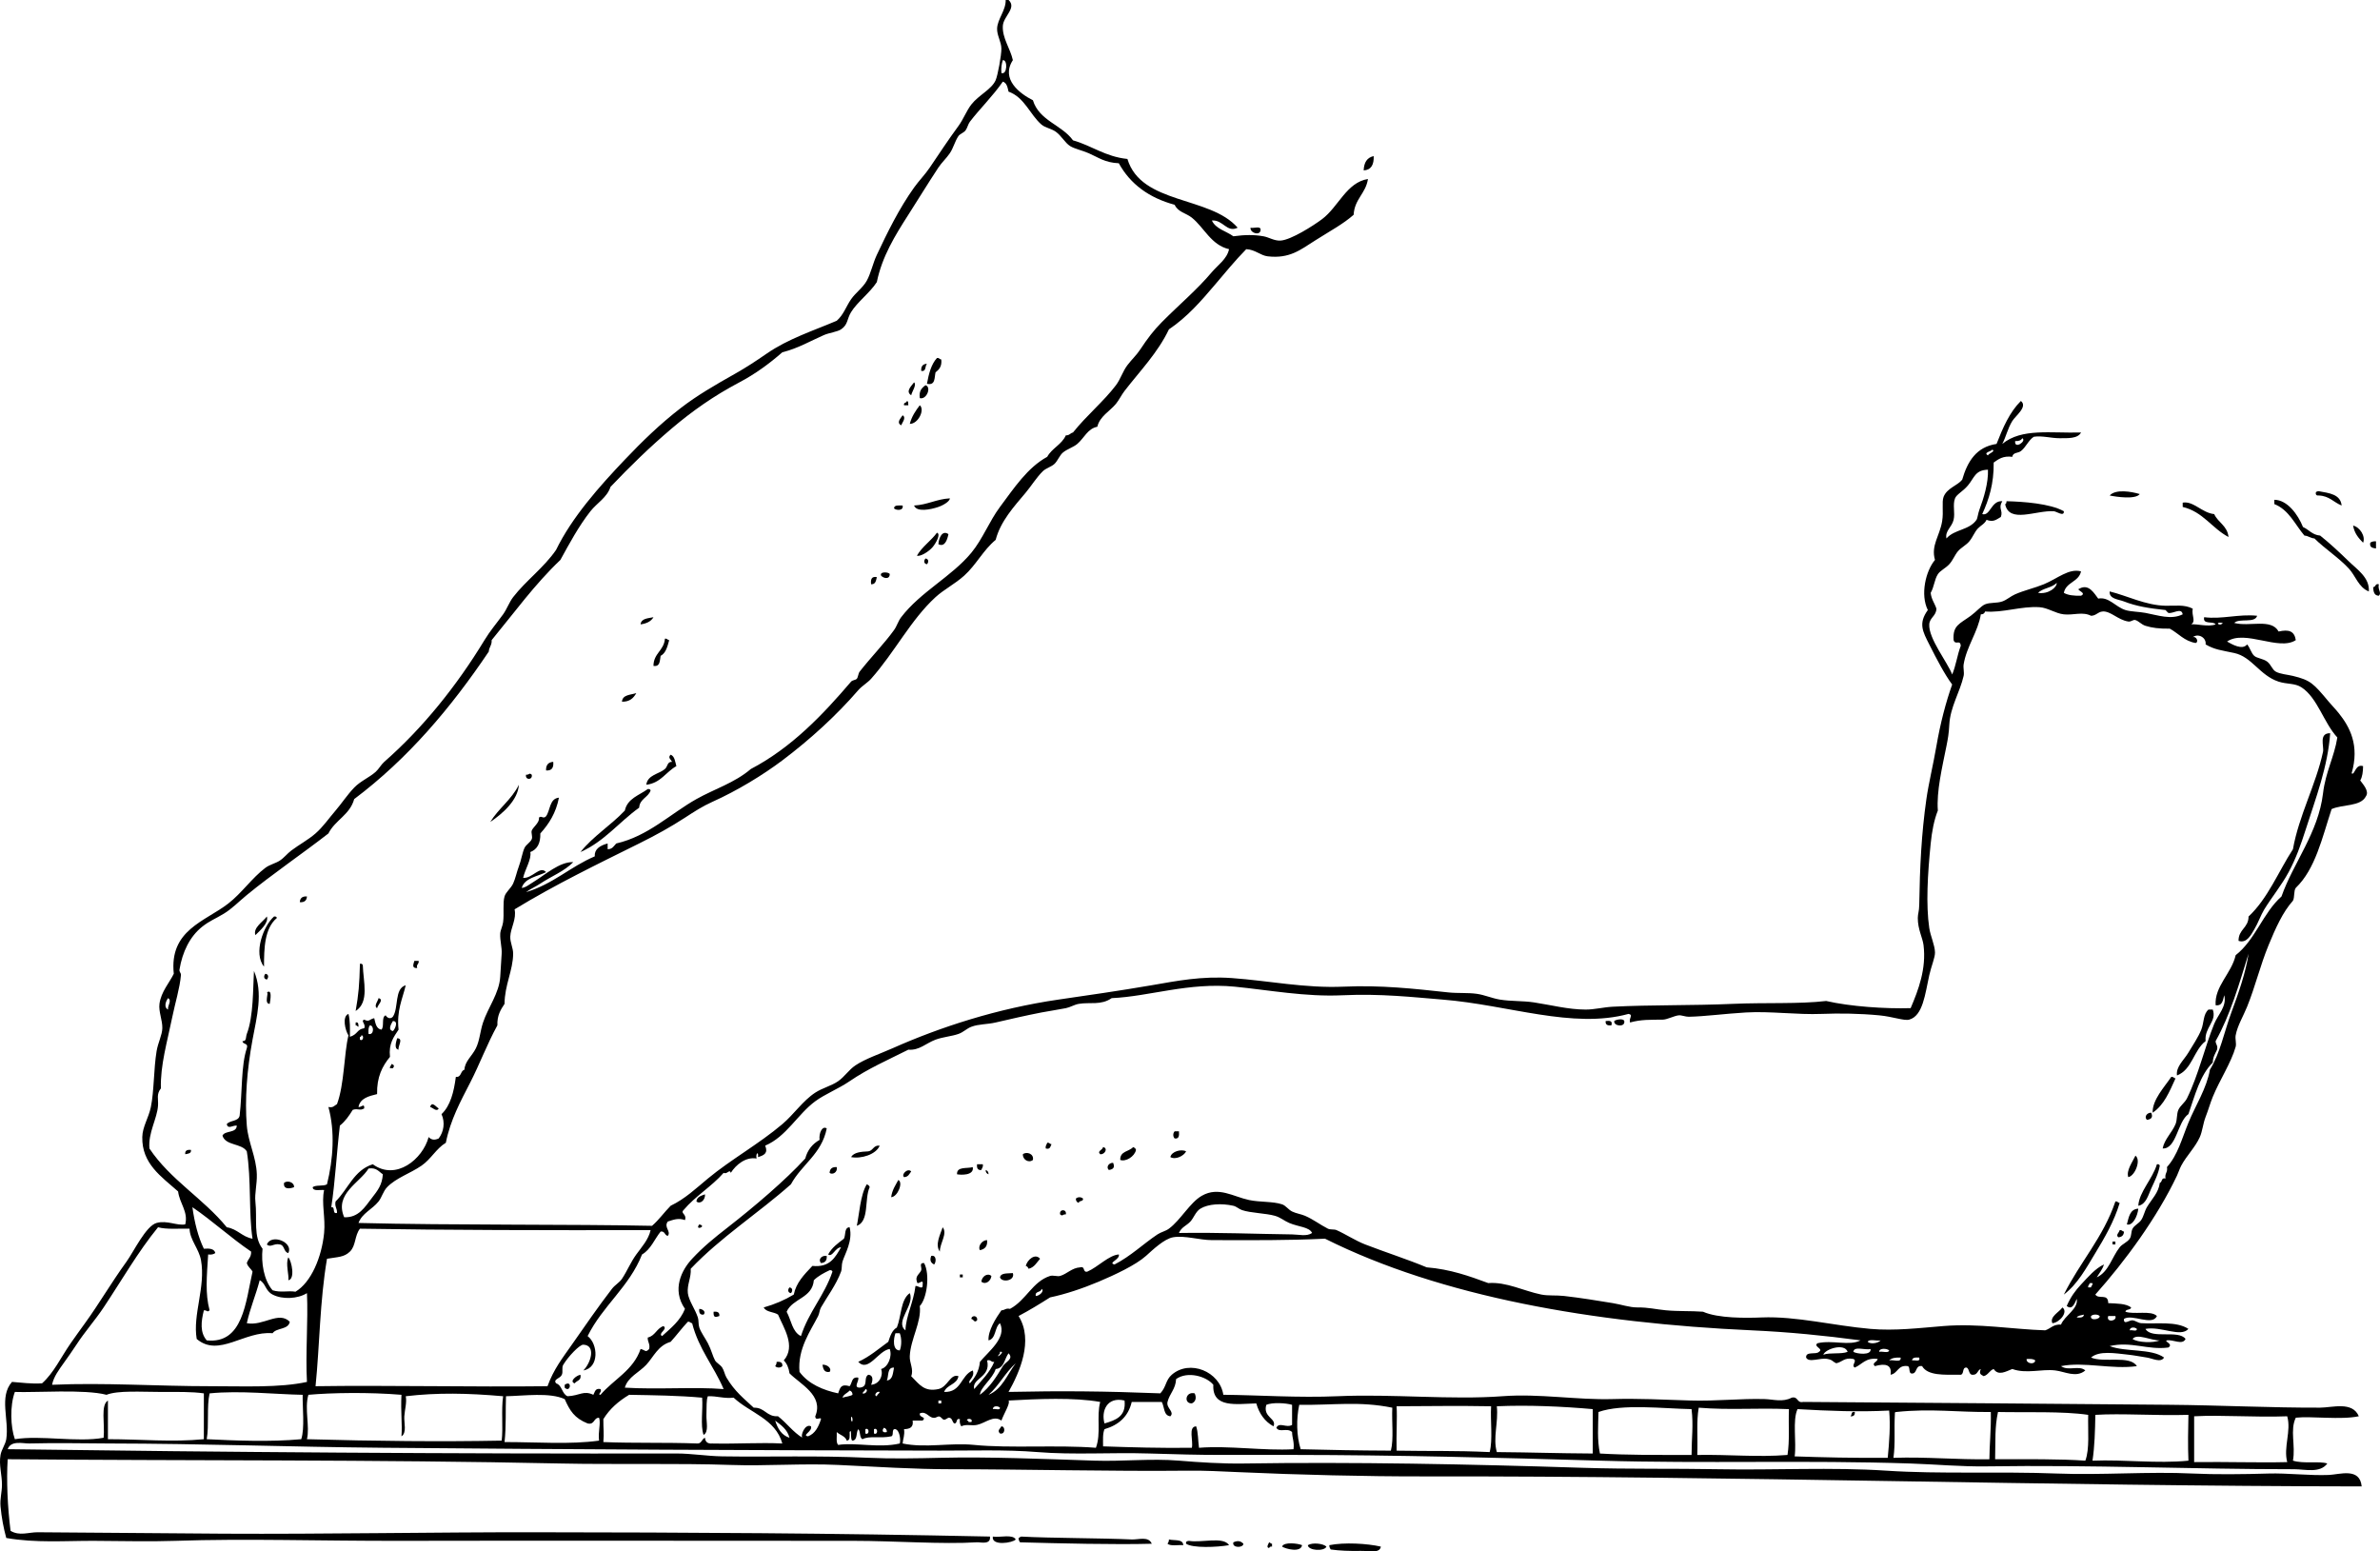 <?xml version="1.0" encoding="UTF-8"?>
<!-- Generator: Adobe Illustrator 13.0.2, SVG Export Plug-In . SVG Version: 6.00 Build 14948)  -->
<!DOCTYPE svg PUBLIC "-//W3C//DTD SVG 1.1//EN" "http://www.w3.org/Graphics/SVG/1.1/DTD/svg11.dtd">
<svg xmlns="http://www.w3.org/2000/svg" xmlns:xlink="http://www.w3.org/1999/xlink" xmlns:svg="http://www.w3.org/2000/svg" xmlns:dc="http://purl.org/dc/elements/1.1/" xmlns:cc="http://web.resource.org/cc/" xmlns:rdf="http://www.w3.org/1999/02/22-rdf-syntax-ns#" version="1.1" id="Layer_1" x="0px" y="0px" width="542.805px" height="353.783px" viewBox="0 0 542.805 353.783" style="enable-background:new 0 0 542.805 353.783;" xml:space="preserve">
<g>
	<path style="fill-rule:evenodd;clip-rule:evenodd;" d="M313.298,35.596c0.072,1.923-0.546,3.156-2.286,3.266   C311.075,37.075,311.769,35.917,313.298,35.596z"/>
	<path style="fill-rule:evenodd;clip-rule:evenodd;" d="M285.213,51.924c0.677,0.194,2.146-0.404,2.286,0.327   C287.637,53.926,285.017,53.16,285.213,51.924z"/>
	<path style="fill-rule:evenodd;clip-rule:evenodd;" d="M213.695,81.641c0.528-0.092,0.562,0.309,0.98,0.327   c0.185,1.6-0.51,2.32-1.306,2.939c-0.286,1.238,0.004,3.052-1.959,2.612C211.827,85.215,212.39,83.057,213.695,81.641z"/>
	<path style="fill-rule:evenodd;clip-rule:evenodd;" d="M211.41,82.947c-0.492,0.488-0.098,1.862-1.306,1.633   C210.019,83.515,210.491,83.008,211.41,82.947z"/>
	<path style="fill-rule:evenodd;clip-rule:evenodd;" d="M208.471,87.193c0.663,0.58-0.496,2.098-0.653,2.939   C206.43,89.259,207.907,87.988,208.471,87.193z"/>
	<path style="fill-rule:evenodd;clip-rule:evenodd;" d="M211.083,87.846c1.413,0.398,0.245,3.378-1.306,2.939   C209.541,89.134,210.255,88.433,211.083,87.846z"/>
	<path style="fill-rule:evenodd;clip-rule:evenodd;" d="M206.838,91.438c0.382,0.053,0.275,0.595,0.326,0.979   c-0.326,0-0.653,0-0.979,0C206.005,91.694,206.808,91.953,206.838,91.438z"/>
	<path style="fill-rule:evenodd;clip-rule:evenodd;" d="M209.777,92.417c1.209,1.012-0.362,4.257-2.286,4.246   C207.943,94.938,208.836,93.654,209.777,92.417z"/>
	<path style="fill-rule:evenodd;clip-rule:evenodd;" d="M205.858,94.704c0.931,0.537-0.157,1.772-0.327,2.286   C204.385,96.354,205.391,95.449,205.858,94.704z"/>
	<path style="fill-rule:evenodd;clip-rule:evenodd;" d="M488.009,112.665c-0.95,1.291-5.363,0.644-6.857,0.327   C482.506,111.481,486.081,112.085,488.009,112.665z"/>
	<path style="fill-rule:evenodd;clip-rule:evenodd;" d="M534.055,115.277c-1.797-0.707-2.805-2.203-5.226-2.286   c-0.379,0.053-0.581-0.072-0.652-0.327c-0.12-0.556,0.254-0.616,0.652-0.653C531.221,112.451,533.8,112.701,534.055,115.277z"/>
	<path style="fill-rule:evenodd;clip-rule:evenodd;" d="M216.635,113.644c-0.026,0.74-1.61,1.617-2.613,1.959   c-1.735,0.593-4.977,1.264-5.551-0.327C211.577,115.118,213.537,113.812,216.635,113.644z"/>
	<path style="fill-rule:evenodd;clip-rule:evenodd;" d="M540.259,134.871c-2.351-0.91-3.001-3.537-4.571-5.225   c-2.365-2.542-5.359-4.415-7.838-6.858c-0.925-0.055-1.36-0.599-2.286-0.653c-2.152-2.528-3.506-5.855-6.857-7.184   c0-0.327,0-0.653,0-0.98c2.947,0.023,5.368,3.317,6.531,6.205c1.353,0.607,2.11,1.809,3.919,1.959   c2.147,1.71,4.415,3.818,6.531,5.878C537.648,129.922,540.472,131.73,540.259,134.871z"/>
	<path style="fill-rule:evenodd;clip-rule:evenodd;" d="M470.701,116.583c0.106,1.344-1.706,0.03-2.286,0   c-4.075-0.259-10.215,2.882-11.103-1.633c0.317-0.009,0.253-0.4,0.326-0.653C461.38,114.388,467.558,114.812,470.701,116.583z"/>
	<path style="fill-rule:evenodd;clip-rule:evenodd;" d="M508.256,122.461c-3.782-1.986-5.791-5.748-10.45-6.858   c0-0.327,0-0.653,0-0.979c2.453-0.443,4.383,2.329,7.185,2.612C505.876,119.181,507.997,119.89,508.256,122.461z"/>
	<path style="fill-rule:evenodd;clip-rule:evenodd;" d="M205.858,115.277c0.28,1.235-1.462,1.156-1.959,0.653   C203.935,115.096,204.992,115.282,205.858,115.277z"/>
	<path style="fill-rule:evenodd;clip-rule:evenodd;" d="M536.667,119.849c1.562,0.371,2.883,2.446,2.286,3.918   C537.924,122.729,536.967,121.618,536.667,119.849z"/>
	<path style="fill-rule:evenodd;clip-rule:evenodd;" d="M213.695,121.482c0.962,0.313-0.303,2.466-0.979,3.266   c-0.933,1.102-2.887,2.257-3.592,1.959C210.322,124.639,212.308,123.359,213.695,121.482z"/>
	<path style="fill-rule:evenodd;clip-rule:evenodd;" d="M216.308,121.809c-0.276,1.354-0.865,3.023-2.286,2.286   C214.102,122.732,214.878,120.783,216.308,121.809z"/>
	<path style="fill-rule:evenodd;clip-rule:evenodd;" d="M541.892,123.441c0,0.544,0,1.088,0,1.633   c-0.758-0.113-1.53-0.211-1.306-1.307C540.876,123.514,541.323,123.417,541.892,123.441z"/>
	<path style="fill-rule:evenodd;clip-rule:evenodd;" d="M211.083,127.36c0.757,0.091,0.75,0.873,0.327,1.306   C210.652,128.575,210.659,127.794,211.083,127.36z"/>
	<path style="fill-rule:evenodd;clip-rule:evenodd;" d="M202.919,130.952c-0.033,1.267-1.436,0.925-1.959,0.327   C200.499,130.236,202.914,130.454,202.919,130.952z"/>
	<path style="fill-rule:evenodd;clip-rule:evenodd;" d="M199.98,131.605c-0.185,0.795-0.28,1.68-1.306,1.633   C198.537,132.122,198.772,131.377,199.98,131.605z"/>
	<path style="fill-rule:evenodd;clip-rule:evenodd;" d="M542.545,133.238c-0.323,1.278,0.722,1.896,0,2.612   c-1.076-0.012-1.248-0.929-1.306-1.959C541.888,133.887,541.654,133,542.545,133.238z"/>
	<path style="fill-rule:evenodd;clip-rule:evenodd;" d="M149.036,140.749c-0.556,0.969-1.592,1.456-2.939,1.633   C146.243,141.004,147.78,141.017,149.036,140.749z"/>
	<path style="fill-rule:evenodd;clip-rule:evenodd;" d="M151.648,145.647c0.527-0.092,0.562,0.309,0.979,0.327   c-0.403,1.447-0.75,2.95-1.959,3.592c-0.201,1.106-0.091,2.522-1.633,2.286C149.058,148.935,151.439,148.378,151.648,145.647z"/>
	<path style="fill-rule:evenodd;clip-rule:evenodd;" d="M145.117,158.057c-0.624,1.118-1.481,2.001-3.266,1.959   C141.97,158.394,143.804,158.485,145.117,158.057z"/>
	<path style="fill-rule:evenodd;clip-rule:evenodd;" d="M510.542,214.552c-0.029-2.642,2.282-2.943,2.286-5.552   c4.394-4.097,6.781-10.199,10.123-15.348c1.341-7.643,5.292-14.832,6.858-22.207c0.269-1.268-1.038-4.27,1.633-4.245   c-0.53,7.653-3.311,14.858-5.552,21.88c-1.166,3.651-2.261,6.712-3.919,9.797c-1.596,2.97-3.843,5.711-5.552,8.49   c-0.794,1.291-1.444,3.184-2.286,4.572C513.443,213.08,512.435,215.223,510.542,214.552z"/>
	<path style="fill-rule:evenodd;clip-rule:evenodd;" d="M152.955,172.099c0.94,0.366,1.017,1.597,1.306,2.612   c-2.393,1.309-3.548,3.854-6.857,4.246c0.256-2.252,2.918-2.442,4.245-3.593c0.67-0.581,0.496-1.693,1.633-1.633   C152.995,173.155,152.246,172.779,152.955,172.099z"/>
	<path style="fill-rule:evenodd;clip-rule:evenodd;" d="M126.176,173.732c0.135,1.332-0.334,2.061-1.633,1.959   C124.48,174.43,125.062,173.815,126.176,173.732z"/>
	<path style="fill-rule:evenodd;clip-rule:evenodd;" d="M121.278,176.671c0.257,1.257-1.563,1.257-1.306,0   C120.863,176.701,120.629,176.127,121.278,176.671z"/>
	<path style="fill-rule:evenodd;clip-rule:evenodd;" d="M118.339,178.958c-0.21,3.492-3.667,6.563-6.531,8.49   C113.709,184.342,116.7,182.326,118.339,178.958z"/>
	<path style="fill-rule:evenodd;clip-rule:evenodd;" d="M148.383,180.263c-0.564,1.613-2.474,1.881-2.612,3.919   c-4.566,3.271-7.955,7.72-13.389,10.123c2.898-3.633,6.958-6.104,10.124-9.47c0.6-2.774,3.282-3.467,5.225-4.898   C148.109,179.883,148.311,180.008,148.383,180.263z"/>
	<path style="fill-rule:evenodd;clip-rule:evenodd;" d="M70.007,204.429c-0.061,0.918-0.568,1.391-1.633,1.306   C68.436,204.817,68.943,204.344,70.007,204.429z"/>
	<path style="fill-rule:evenodd;clip-rule:evenodd;" d="M60.864,209c0.466,1.454-1.57,3.214-2.613,4.246   C57.658,211.579,59.945,210.22,60.864,209z"/>
	<path style="fill-rule:evenodd;clip-rule:evenodd;" d="M62.497,209c0.379-0.053,0.581,0.072,0.653,0.327   c-2.844,2.4-2.93,6.944-2.939,11.103C57.72,217.381,60.095,211.107,62.497,209z"/>
	<path style="fill-rule:evenodd;clip-rule:evenodd;" d="M94.5,219.125c0.326,0,0.653,0,0.979,0c0.134,0.787-0.597,0.71-0.327,1.633   C93.84,220.804,94.289,219.919,94.5,219.125z"/>
	<path style="fill-rule:evenodd;clip-rule:evenodd;" d="M82.09,219.778c0.38-0.054,0.581,0.071,0.653,0.326   c0.104,3.751,1.555,8.385-1.633,10.45C81.788,226.718,81.974,224.542,82.09,219.778z"/>
	<path style="fill-rule:evenodd;clip-rule:evenodd;" d="M60.537,222.063c0.757,0.092,0.75,0.873,0.327,1.307   C60.107,223.279,60.113,222.498,60.537,222.063z"/>
	<path style="fill-rule:evenodd;clip-rule:evenodd;" d="M60.864,226.309c1.233-0.821,0.836,1.493,0.653,2.612   C60.139,228.927,61.395,226.302,60.864,226.309z"/>
	<path style="fill-rule:evenodd;clip-rule:evenodd;" d="M86.335,227.615c1.314,0.344-0.177,1.478-0.326,2.286   C85.16,229.446,86.248,228.21,86.335,227.615z"/>
	<path style="fill-rule:evenodd;clip-rule:evenodd;" d="M504.664,230.227c0.992,2.688-1.957,4.095-1.633,7.185   c-2.721,2.069-3.066,6.514-6.531,7.838c-0.271-2.002,1.569-3.475,2.612-5.226c0.936-1.569,2.257-3.516,2.938-5.225   c0.626-1.568,0.41-3.533,1.633-4.572C504.011,230.227,504.337,230.227,504.664,230.227z"/>
	<path style="fill-rule:evenodd;clip-rule:evenodd;" d="M370.446,232.84c0.291,1.487-2.471,1.199-2.286,0   C368.436,232.534,370.242,232.142,370.446,232.84z"/>
	<path style="fill-rule:evenodd;clip-rule:evenodd;" d="M366.201,232.84c0.853-0.092,1.634-0.11,1.306,0.979   C366.653,233.912,366.103,233.701,366.201,232.84z"/>
	<path style="fill-rule:evenodd;clip-rule:evenodd;" d="M81.111,233.167c0.697-0.152,0.622,0.467,0.653,0.979   c-0.264-0.062-0.325-0.327-0.653-0.326C81.111,233.602,81.111,233.384,81.111,233.167z"/>
	<path style="fill-rule:evenodd;clip-rule:evenodd;" d="M90.581,236.758c1.517,0.066,0.125,1.801,0.327,2.613   C89.761,239.193,90.383,237.477,90.581,236.758z"/>
	<path style="fill-rule:evenodd;clip-rule:evenodd;" d="M89.275,242.637c0.679,0.183,0.692,0.509,0.327,0.979   c-0.218,0-0.436,0-0.653,0C88.856,243.089,89.257,243.054,89.275,242.637z"/>
	<path style="fill-rule:evenodd;clip-rule:evenodd;" d="M496.173,245.903c-1.367,2.986-2.603,6.105-5.225,7.837   c-0.077-2.94,2.659-5.807,4.245-8.164C495.721,245.484,495.756,245.884,496.173,245.903z"/>
	<path style="fill-rule:evenodd;clip-rule:evenodd;" d="M100.051,252.76c-0.436,0.929-1.452-0.252-1.959-0.326   C98.54,251.018,99.437,252.458,100.051,252.76z"/>
	<path style="fill-rule:evenodd;clip-rule:evenodd;" d="M490.621,253.74c0.405,0.944,0.167,1.489-0.979,1.633   C488.965,254.701,489.643,253.716,490.621,253.74z"/>
	<path style="fill-rule:evenodd;clip-rule:evenodd;" d="M267.905,257.986c0.326,0,0.653,0,0.979,0   c0.064,0.935,0.041,1.782-0.979,1.633C267.486,259.189,267.486,258.415,267.905,257.986z"/>
	<path style="fill-rule:evenodd;clip-rule:evenodd;" d="M238.841,260.598c0.527-0.092,0.562,0.309,0.98,0.326   c-0.285,0.478-0.26,1.265-1.307,0.979C238.376,261.221,238.738,261.04,238.841,260.598z"/>
	<path style="fill-rule:evenodd;clip-rule:evenodd;" d="M200.633,261.251c-0.831,2.042-4.279,3.065-6.531,2.612   c0.646-1.097,2.258-1.227,3.919-1.307C199.175,262.406,199.169,261.093,200.633,261.251z"/>
	<path style="fill-rule:evenodd;clip-rule:evenodd;" d="M251.577,261.578c1.211,0.243,0.393,1.763-0.653,1.633   C250.135,262.452,251.434,262.336,251.577,261.578z"/>
	<path style="fill-rule:evenodd;clip-rule:evenodd;" d="M258.435,261.578c0.291,0.145,0.584,0.287,0.653,0.653   c-0.317,1.515-2.348,2.753-3.592,2.286C255.402,262.463,257.535,262.637,258.435,261.578z"/>
	<path style="fill-rule:evenodd;clip-rule:evenodd;" d="M43.556,262.231c0.1,0.861-0.682,0.842-1.306,0.979   C42.151,262.35,42.702,262.139,43.556,262.231z"/>
	<path style="fill-rule:evenodd;clip-rule:evenodd;" d="M270.518,262.557c-0.508,1.028-2.406,1.999-3.592,1.307   C267.167,262.569,269.436,261.969,270.518,262.557z"/>
	<path style="fill-rule:evenodd;clip-rule:evenodd;" d="M235.575,264.517c-0.94,0.776-2.356-0.062-2.286-1.307   C234.106,262.557,235.858,263.059,235.575,264.517z"/>
	<path style="fill-rule:evenodd;clip-rule:evenodd;" d="M487.029,263.537c1.34,1-0.102,4.618-1.633,4.898   C484.874,266.938,486.39,264.933,487.029,263.537z"/>
	<path style="fill-rule:evenodd;clip-rule:evenodd;" d="M253.863,265.169c0.405,0.944,0.167,1.489-0.979,1.633   C252.206,266.13,252.884,265.146,253.863,265.169z"/>
	<path style="fill-rule:evenodd;clip-rule:evenodd;" d="M222.839,265.497c0.436,0,0.871,0,1.306,0   c0.138,0.683-0.224,0.864-0.327,1.306C222.958,266.901,222.747,266.35,222.839,265.497z"/>
	<path style="fill-rule:evenodd;clip-rule:evenodd;" d="M491.928,265.497c0.38-0.054,0.581,0.072,0.653,0.326   c-0.299,1.824-1.19,3.56-1.96,5.226c-0.63,1.365-1.146,3.603-2.938,3.918C487.844,271.835,490.926,268.869,491.928,265.497z"/>
	<path style="fill-rule:evenodd;clip-rule:evenodd;" d="M190.836,266.15c0.252,1.271-1.08,1.82-1.633,1.306   C189.264,266.538,189.771,266.065,190.836,266.15z"/>
	<path style="fill-rule:evenodd;clip-rule:evenodd;" d="M221.859,266.15c0.364,1.996-2.853,1.785-3.592,1.633   C218.173,265.947,220.507,266.539,221.859,266.15z"/>
	<path style="fill-rule:evenodd;clip-rule:evenodd;" d="M207.817,267.129c-0.42,0.56-0.675,1.284-1.633,1.306   C205.466,267.795,207.049,266.283,207.817,267.129z"/>
	<path style="fill-rule:evenodd;clip-rule:evenodd;" d="M224.799,266.802c0.402,0.143,0.67,0.418,0.653,0.98   C225.05,267.64,224.781,267.365,224.799,266.802z"/>
	<path style="fill-rule:evenodd;clip-rule:evenodd;" d="M204.878,269.088c1.183,0.544-0.169,3.878-1.633,3.919   C203.462,271.374,204.233,270.294,204.878,269.088z"/>
	<path style="fill-rule:evenodd;clip-rule:evenodd;" d="M67.068,270.721c-0.887,0.362-2.506,0.612-2.286-0.979   C65.515,269.105,67.13,269.566,67.068,270.721z"/>
	<path style="fill-rule:evenodd;clip-rule:evenodd;" d="M197.694,270.068c0.291,0.146,0.584,0.287,0.653,0.653   c-1.246,2.674-0.023,7.814-2.939,8.817C195.906,277.387,196.224,272.326,197.694,270.068z"/>
	<path style="fill-rule:evenodd;clip-rule:evenodd;" d="M160.792,272.354c0.092,1.267-1.07,2.358-1.959,1.633   C158.934,272.891,159.925,272.685,160.792,272.354z"/>
	<path style="fill-rule:evenodd;clip-rule:evenodd;" d="M247.005,273.333c0.1,0.754-0.943,0.363-0.979,0.98   c-0.402-0.143-0.671-0.418-0.653-0.98C245.801,272.915,246.576,272.915,247.005,273.333z"/>
	<path style="fill-rule:evenodd;clip-rule:evenodd;" d="M482.457,273.987c0.527-0.092,0.562,0.309,0.98,0.327   c-1.247,4.179-3.465,7.995-5.552,11.43c-2.091,3.44-4.035,7.086-7.185,9.47C474.348,287.866,479.675,282.199,482.457,273.987z"/>
	<path style="fill-rule:evenodd;clip-rule:evenodd;" d="M487.683,275.62c-0.169,1.765-1.323,4.007-2.612,3.593   C485.517,277.591,485.73,275.737,487.683,275.62z"/>
	<path style="fill-rule:evenodd;clip-rule:evenodd;" d="M243.086,276.926c-0.891-0.029-0.658,0.544-1.307,0   C241.522,275.668,243.344,275.668,243.086,276.926z"/>
	<path style="fill-rule:evenodd;clip-rule:evenodd;" d="M159.486,279.212C161.398,279.647,158.304,280.754,159.486,279.212   L159.486,279.212z"/>
	<path style="fill-rule:evenodd;clip-rule:evenodd;" d="M215.002,279.865c1.154,1.475-0.662,3.614-0.653,5.552   C213.195,283.862,214.429,281.55,215.002,279.865z"/>
	<path style="fill-rule:evenodd;clip-rule:evenodd;" d="M483.438,280.518c0.527-0.092,0.562,0.309,0.979,0.327   c-0.04,0.831-0.476,1.266-1.307,1.306C482.504,281.574,483.252,281.198,483.438,280.518z"/>
	<path style="fill-rule:evenodd;clip-rule:evenodd;" d="M65.762,285.744c-1.102-0.205-0.801-1.812-1.959-1.96   c-1.337-0.317-2.092,0.809-2.939,0C61.924,281.239,66.981,283.308,65.762,285.744z"/>
	<path style="fill-rule:evenodd;clip-rule:evenodd;" d="M225.125,282.804c0.141,1.446-0.544,2.068-1.633,2.286   C222.98,284.339,223.854,282.792,225.125,282.804z"/>
	<path style="fill-rule:evenodd;clip-rule:evenodd;" d="M481.805,283.13c0.217,0,0.436,0,0.652,0c0,0.218,0,0.436,0,0.653   c-0.217,0-0.436,0-0.652,0C481.805,283.566,481.805,283.348,481.805,283.13z"/>
	<path style="fill-rule:evenodd;clip-rule:evenodd;" d="M188.55,286.396c0.085,1.065-0.388,1.572-1.307,1.633   C186.53,287.277,187.34,286.207,188.55,286.396z"/>
	<path style="fill-rule:evenodd;clip-rule:evenodd;" d="M212.389,286.396c1.235-0.279,1.156,1.462,0.653,1.96   C212.182,287.926,212.042,287.284,212.389,286.396z"/>
	<path style="fill-rule:evenodd;clip-rule:evenodd;" d="M237.208,287.049c-0.773,0.859-1.297,1.969-2.612,2.286   c-0.145-0.291-0.287-0.584-0.653-0.653C234.281,287.305,236.083,285.694,237.208,287.049z"/>
	<path style="fill-rule:evenodd;clip-rule:evenodd;" d="M65.762,286.723c0.772,0.886,1.594,4.973,0,5.225   C65.97,290.869,65.078,288.137,65.762,286.723z"/>
	<path style="fill-rule:evenodd;clip-rule:evenodd;" d="M231.003,290.315c0.564,1.772-2.499,2.244-2.939,0.98   C228.271,290.195,229.826,290.444,231.003,290.315z"/>
	<path style="fill-rule:evenodd;clip-rule:evenodd;" d="M218.92,290.642c0.218,0,0.436,0,0.653,0c0,0.218,0,0.436,0,0.653   c-0.218,0-0.436,0-0.653,0C218.92,291.078,218.92,290.86,218.92,290.642z"/>
	<path style="fill-rule:evenodd;clip-rule:evenodd;" d="M226.105,290.968c-0.085,1.089-1.309,2.12-2.286,1.307   C223.904,291.186,225.127,290.155,226.105,290.968z"/>
	<path style="fill-rule:evenodd;clip-rule:evenodd;" d="M180.06,293.581c0.757,0.092,0.75,0.873,0.327,1.307   C179.629,294.796,179.635,294.015,180.06,293.581z"/>
	<path style="fill-rule:evenodd;clip-rule:evenodd;" d="M470.375,298.153c1.417,1.042-0.687,3.47-2.286,3.592   C467.391,300.27,469.627,299.237,470.375,298.153z"/>
	<path style="fill-rule:evenodd;clip-rule:evenodd;" d="M159.486,298.479c0.88,0.022,1.57,0.747,0.98,1.307   C159.605,299.884,159.394,299.333,159.486,298.479z"/>
	<path style="fill-rule:evenodd;clip-rule:evenodd;" d="M162.751,299.132c0.854-0.092,1.405,0.119,1.306,0.979   C163.139,300.446,162.667,300.483,162.751,299.132z"/>
	<path style="fill-rule:evenodd;clip-rule:evenodd;" d="M222.839,301.092c-0.666,0.655-0.641-0.145-1.306-0.327   C221.592,299.818,223.085,299.978,222.839,301.092z"/>
	<path style="fill-rule:evenodd;clip-rule:evenodd;" d="M177.121,310.562c0.854-0.092,1.404,0.119,1.306,0.979   c-0.429,0.42-1.204,0.42-1.633,0C176.967,311.279,177.135,311.012,177.121,310.562z"/>
	<path style="fill-rule:evenodd;clip-rule:evenodd;" d="M187.57,311.215c1.184-0.09,2.222,0.948,1.633,1.633   C187.916,313.046,187.757,312.118,187.57,311.215z"/>
	<path style="fill-rule:evenodd;clip-rule:evenodd;" d="M132.381,313.501c0.277,1.365-0.884,1.293-1.307,1.959   C129.739,315.045,131.46,313.65,132.381,313.501z"/>
	<path style="fill-rule:evenodd;clip-rule:evenodd;" d="M128.789,316.44c0-0.218,0-0.436,0-0.652   C130.58,314.556,130.109,317.76,128.789,316.44z"/>
	<path style="fill-rule:evenodd;clip-rule:evenodd;" d="M272.477,317.747c0.427,0.947,0.266,1.878-0.652,2.286   C269.902,320.08,270.386,317.218,272.477,317.747z"/>
	<path style="fill-rule:evenodd;clip-rule:evenodd;" d="M423.022,321.992c0.06,0.713-0.267,1.039-0.979,0.979   C422.392,322.667,422.145,321.767,423.022,321.992z"/>
	<path style="fill-rule:evenodd;clip-rule:evenodd;" d="M228.391,325.257c0.972,0.028,0.874,1.947-0.326,1.633   C227.356,326.21,228.104,325.834,228.391,325.257z"/>
	<path style="fill-rule:evenodd;clip-rule:evenodd;" d="M226.432,350.403c1.713,0.246,4.523-0.604,5.225,0.653   C231.03,351.844,226.066,352.634,226.432,350.403z"/>
	<path style="fill-rule:evenodd;clip-rule:evenodd;" d="M262.68,352.036c-8.186,0.234-21.201-0.083-30.044-0.326   c-0.173-0.263-0.341-0.53-0.327-0.98c0.265-0.062,0.326-0.327,0.653-0.326c6.571,0.36,18.33,0.334,25.146,0.653   C259.649,351.128,261.957,350.252,262.68,352.036z"/>
	<path style="fill-rule:evenodd;clip-rule:evenodd;" d="M266.599,351.056c1.198,0.326,3.215-0.167,3.266,1.306   c-1.2-0.105-2.891,0.279-3.592-0.326C266.445,351.773,266.613,351.505,266.599,351.056z"/>
	<path style="fill-rule:evenodd;clip-rule:evenodd;" d="M280.314,352.362c-2.803,0.485-8.321,0.701-9.797-0.326   c-0.12-0.556,0.255-0.616,0.653-0.653C274.059,351.87,278.99,350.312,280.314,352.362z"/>
	<path style="fill-rule:evenodd;clip-rule:evenodd;" d="M283.58,352.036c-0.016,0.985-2.667,1.013-2.286-0.326   C282.266,351.277,282.951,351.375,283.58,352.036z"/>
	<path style="fill-rule:evenodd;clip-rule:evenodd;" d="M289.458,351.709c0.265,0.062,0.326,0.327,0.653,0.326   c0,0.218,0,0.436,0,0.653c-0.38-0.053-0.581,0.072-0.653,0.326C288.646,352.966,289.363,351.91,289.458,351.709z"/>
	<path style="fill-rule:evenodd;clip-rule:evenodd;" d="M296.969,352.362c-0.295,1.75-3.667,0.886-4.571,0.327   C292.785,351.54,296.079,351.966,296.969,352.362z"/>
	<path style="fill-rule:evenodd;clip-rule:evenodd;" d="M302.521,352.689c-0.434,1.127-4.149,0.944-4.245-0.327   C299.344,351.699,301.787,351.981,302.521,352.689z"/>
	<path style="fill-rule:evenodd;clip-rule:evenodd;" d="M314.931,352.689c-0.245,1.635-2.718,0.941-4.572,0.979   c-2.479,0.052-4.942-0.039-6.857-0.326c-0.173-0.263-0.341-0.53-0.327-0.98C306.621,351.671,311.804,351.979,314.931,352.689z"/>
	<path style="fill-rule:evenodd;clip-rule:evenodd;" d="M230.023,0c1.936,1.796-1.17,3.701-1.306,5.878   c-0.174,2.791,1.699,5.161,2.286,7.837c-2.815,4.332,1.56,7.628,4.572,9.144c1.419,4.676,6.591,5.6,9.144,9.144   c4.324,1.227,7.371,3.732,12.409,4.245c3.162,10.445,18.812,8.402,25.145,15.675c-2.497,1.219-3.309-1.857-5.878-1.633   c0.896,1.935,3.262,2.399,4.898,3.592c2.701-0.361,4.721-0.376,6.858,0c1.298,0.229,2.459,1.073,3.918,0.979   c2.409-0.155,7.547-3.45,9.471-4.898c3.731-2.809,5.567-8.367,10.45-9.144c-0.495,3.314-3.065,4.555-3.266,8.164   c-2.403,2.116-5.209,3.593-8.817,5.878c-3.312,2.097-5.773,4.171-10.776,3.592c-1.669-0.193-2.806-1.525-4.898-1.633   c-2.514,2.555-4.861,5.425-7.185,8.164c-3.119,3.678-6.294,7.324-10.45,10.124c-2.574,5.388-6.59,9.462-10.123,14.042   c-0.706,0.915-1.232,2.05-1.959,2.939c-1.358,1.659-3.705,2.856-4.246,5.225c-2.218,0.423-3,2.583-4.572,3.919   c-0.917,0.779-2.288,1.15-3.266,1.959c-0.784,0.649-1.173,1.88-1.959,2.612c-0.698,0.65-1.932,0.969-2.612,1.633   c-1.458,1.423-2.625,3.354-3.919,4.898c-2.684,3.204-5.727,6.483-6.858,10.777c-2.847,2.344-4.457,5.72-7.184,8.164   c-2.157,1.933-4.618,3.144-6.531,4.898c-5.666,5.193-9.285,12.527-14.695,18.614c-0.816,0.918-2.084,1.623-2.939,2.612   c-4.914,5.686-10.909,11.185-17.308,16.002c-4.406,3.316-10.252,6.893-16.002,9.47c-2.272,1.019-4.136,2.251-6.205,3.593   c-3.305,2.143-6.469,3.9-10.45,5.878c-9.513,4.726-18.972,9.28-28.411,15.021c0.49,2.205-0.902,4.243-0.98,6.205   c-0.053,1.357,0.66,2.563,0.653,3.919c-0.017,3.755-1.951,7.188-1.959,11.43c-0.872,1.305-1.719,2.635-1.633,4.898   c-2.373,4.312-4.002,8.771-6.205,13.062c-2.173,4.232-4.521,8.513-5.552,13.716c-2.206,1.331-3.361,3.717-5.551,5.225   c-2.58,1.776-5.778,2.772-7.838,4.898c-0.908,0.938-1.209,2.323-1.959,3.266c-1.444,1.814-3.747,2.659-4.572,4.898   c21.343,0.545,49.046,0.266,66.946,0.653c1.578-1.36,2.783-3.095,4.245-4.572c3.289-1.576,5.815-3.987,8.491-6.204   c5.242-4.345,11.621-7.869,16.981-12.409c2.644-2.24,4.672-5.336,7.511-7.185c1.647-1.072,3.686-1.542,5.225-2.612   c1.452-1.01,2.436-2.594,3.919-3.593c2.26-1.522,5.567-2.618,8.491-3.919c10.829-4.815,23.859-9.069,37.881-11.103   c6.688-0.971,13.712-1.978,21.227-3.266c5.59-0.959,11.315-2.133,18.288-1.633c8.335,0.597,16.686,2.346,25.472,1.959   c8.502-0.374,15.916,0.446,23.839,1.307c2.184,0.236,4.442,0.035,6.531,0.326c1.77,0.246,3.436,1.009,5.226,1.307   c2.605,0.433,5.276,0.259,7.838,0.652c4.037,0.622,7.809,1.62,11.756,1.633c2.017,0.007,4.08-0.544,6.205-0.652   c8.776-0.45,17.987-0.238,27.431-0.653c7.428-0.326,14.979,0.075,21.227-0.653c5.495,1.264,13.422,1.806,19.268,1.633   c1.795-4.202,3.602-9.007,2.939-14.369c-0.209-1.691-1.326-3.62-1.307-6.204c0.007-0.948,0.304-1.501,0.326-2.939   c0.14-8.791,0.507-16.28,1.633-24.165c0.521-3.643,1.565-7.882,2.286-12.083c0.891-5.192,2.153-9.996,3.593-14.042   c-1.7-2.277-3.497-5.717-5.226-9.144c-1.477-2.928-2.539-4.77-0.326-7.837c-1.757-3.528-0.479-8.919,1.633-11.43   c-0.96-3.311,1.076-5.44,1.633-8.817c0.364-2.211-0.121-4.359,0.326-5.551c0.756-2.011,3.185-2.586,4.245-3.919   c1.199-4.135,3.193-7.475,7.838-8.164c1.438-3.679,2.98-7.252,5.552-9.797c1.627,1.299-1.213,3.367-1.959,4.572   c-1.07,1.729-1.43,3.627-2.286,5.225c4.417-3.654,11.07-2.403,17.961-2.612c-0.73,1.448-3.077,1.295-4.898,1.306   c-1.878,0.011-4.008-0.627-5.878-0.327c-1.239,0.812-1.783,2.377-2.939,3.266c-0.658,0.505-1.821,0.265-1.959,1.306   c-2.124-0.273-3.162,0.54-4.246,1.306c0.064,4.854-1.104,8.475-2.612,11.756c1.829,0.55,2.025-3.14,4.572-2.939   c-1.006,1.663,0.24,2.087-0.327,3.592c-1.087,0.637-1.704,1.24-3.266,0.653c-0.369,0.875-1.343,1.311-1.959,1.959   c-0.787,0.83-1.12,1.919-1.96,2.939c-0.729,0.886-1.904,1.441-2.612,2.286c-0.713,0.851-1.143,2.047-1.959,2.939   c-0.832,0.909-2.082,1.455-2.612,2.286c-0.789,1.235-0.853,2.916-1.633,4.245c0.149,1.483,0.904,2.361,1.306,3.592   c-0.029,1.687-1.534,2.034-1.633,3.592c-0.203,3.235,4.229,8.727,5.226,11.43c0.855-1.975,1.172-4.488,1.959-6.531   c-0.111-1.544-1.237-0.047-1.633-1.306c-0.229-3.389,1.385-3.69,3.919-5.552c1.359-0.999,2.326-2.218,3.266-2.612   c1.117-0.468,2.644-0.214,3.919-0.653c1.023-0.353,1.896-1.177,2.938-1.633c2.102-0.918,4.471-1.439,6.531-2.286   c3.1-1.273,5.721-3.704,8.491-2.939c-0.503,2.436-3.451,2.428-3.919,4.898c0.964,0.561,2.355,0.693,3.919,0.653   c1.475-0.677-1.427-1.332-0.327-1.633c2.13-1.155,3.351,1.146,4.246,2.286c2.443-0.461,3.883,1.87,6.204,2.612   c1.184,0.378,3.048,0.371,4.572,0.653c2.812,0.521,5.855,1.643,8.49,0.327c-0.259-1.657-2.217-0.077-3.266-0.327   c-0.115-0.028-0.604-0.648-0.653-0.653c-3.715-0.392-6.632-0.848-9.47-1.959c-1.302-0.51-3.411-0.543-3.266-2.286   c3.999,0.989,8.196,3.168,12.735,3.266c2.245,0.048,4.237-0.337,6.205,0.653c-0.281,1.741,0.781,2.795-0.326,3.592   c1.216-0.162,3.922,0.651,5.551,0c-0.569-0.845-2.987,0.158-2.612-1.633c4.044,0.521,7.844-0.766,12.083-0.327   c-0.506,1.78-4.097,0.475-5.225,1.633c3.466,0.946,8.448-1.108,10.123,1.959c2.275-0.511,3.587-0.159,3.919,1.959   c-3.836,2.561-11.59-2.483-15.675,0.327c1.09,0.611,3.48,2.04,4.571,0.653c0.671,0.745,0.92,1.981,1.633,2.613   c0.633,0.56,2.019,0.627,2.939,1.306c0.881,0.649,1.118,1.8,1.959,2.286c0.973,0.561,2.688,0.679,3.919,0.979   c4.025,0.983,4.651,1.68,8.164,5.878c0.742,0.887,1.527,1.664,2.286,2.613c2.53,3.164,4.784,7.345,2.939,13.715   c0.71,0.583,0.811-2.223,2.612-1.633c-0.022,1.284-0.158,2.455-0.653,3.266c0.595,0.832,2.121,2.437,1.307,3.593   c-1.18,2.413-5.366,1.818-7.838,2.938c-2.153,6.556-3.712,13.706-8.164,17.961c-0.516,0.683-0.227,2.169-0.653,2.939   c-2.304,2.566-3.952,6.234-5.552,10.123c-1.916,4.659-3.03,9.42-4.898,14.043c-0.863,2.136-2.222,4.365-2.612,6.531   c-0.149,0.828,0.212,1.86,0,2.612c-1.021,3.623-3.694,7.665-5.225,11.43c-0.593,1.457-1.012,2.986-1.633,4.572   c-0.567,1.445-0.731,3.282-1.307,4.571c-1.056,2.366-3.085,4.312-4.245,6.531c-0.403,0.771-0.621,1.53-0.979,2.286   c-4.553,9.594-11.818,19.491-18.614,27.104c0.765,1.195,2.934-0.373,2.938,1.96c1.972,0.097,4.059,0.078,5.226,0.979   c-0.09,0.672-1.217,0.308-1.307,0.979c2.008,0.714,5.825-0.382,7.185,0.979c-1.043,2.36-5.603-0.553-7.511,0.653   c-0.124,1.507,1.235,0.234,1.959,0.327c0.692,0.088,1.262,0.606,1.96,0.652c3.502,0.229,8.011-0.52,10.776,1.307   c-1.788,2.008-6.212-0.664-9.797,0c1.392,2.418,7.503,0.116,9.144,2.286c-0.676,1.499-2.801,0.09-4.245,0.326   c-0.776,0.249,1.576,0.793,0.326,1.633c-4.687,0.622-8.486-1.473-13.389-0.326c3.608,1.398,9.513,0.501,12.409,2.612   c-0.737,1.262-2.647,0.187-3.919,0c-1.36-0.199-2.864-0.506-4.245-0.653c-3.019-0.321-6.635-0.968-8.49,0.653   c2.87,1.267,8.882-0.609,10.449,1.959c-5.705,0.805-12.101-1.072-17.308,0c1.7,1.204,4.125-0.275,5.552,0.98   c-2.064,1.77-4.663,0.256-6.857,0c-3.156-0.368-6.588,0.836-9.797-0.327c-1.46,0.568-3.181,1.632-4.246,0   c-0.973,0.333-1.241,1.371-2.286,1.633c-0.845-0.42-1.025-0.675-0.652-1.633c-0.739,0.241-0.715,1.245-1.633,1.307   c-1.279,0.19-0.834-1.344-1.633-1.633c-1.165-0.076-0.335,1.843-1.633,1.633c-3.49,0.006-7.211,0.244-8.491-1.96   c-1.445-0.247-1.122,1.272-1.959,1.633c-1.369,0.389-0.583-1.376-1.307-1.633c-2.294-0.335-2.243,1.676-3.919,1.96   c0.347-2.232-1.108-2.67-3.592-1.96c-0.789-0.758,0.51-0.874,0.653-1.633c-2.76-0.364-3.543,1.247-5.226,1.96   c-0.935-0.508,0.681-1.524-0.326-1.96c-2.057-0.423-2.54,0.727-3.919,0.98c-0.982-0.482-0.74-0.734-1.959-0.98   c-1.728-0.349-4.277,0.953-4.898-0.326c-0.105-1.52,2.259-0.571,2.938-1.307c1.164-0.694-1.44-1.216-0.326-1.959   c3.401-0.796,7.28,0.696,9.797-0.653c-8.356-1.104-16.198-1.895-24.819-2.286c-36.096-1.639-70.813-7.643-97.315-20.899   c-8.984,0.425-16.17,0.337-25.799,0.326c-2.808-0.003-6.171-1.1-8.817-0.653c-2.053,0.347-4.681,2.879-6.205,4.245   c-2.354,2.11-7.15,4.348-10.777,5.879c-3.705,1.563-7.621,2.865-11.103,3.592c-2.329,1.48-4.691,2.93-7.185,4.245   c3.491,5.586,0.185,12.908-2.286,17.309c12.053-0.263,21.978-0.169,34.616,0.326c1.401-1.515,1.175-2.998,2.612-4.245   c4.088-3.547,10.944-0.736,11.756,4.571c7.911,0.07,17.137,0.722,26.126,0.327c12.508-0.55,25.864,0.878,37.555,0   c8.453-0.636,16.928,0.889,25.146,0.653c5.799-0.167,11.386,0.123,17.634,0.326c5.765,0.188,11.474-0.485,16.981-0.326   c2.052,0.059,4.091,0.775,6.205-0.327c1.527-0.33,1.085,1.31,2.612,0.979c27.081,0.181,55.782,0.419,83.601,0.653   c11.109,0.094,23.405,0.697,34.289,0.653c2.8-0.011,7.364-1.493,8.817,1.959c-4.074,0.875-10.783-0.061-14.369,0.327   c-1.382,2.818-0.019,6.375-0.653,9.797c2.417,0.773,6.047,0.045,7.838,0.653c-1.665,2.273-5.075,1.306-7.512,1.306   c-23.194,0-46.032-1.018-70.211-0.653c-5.704,0.086-11.489-0.457-17.308-0.652c-24.12-0.81-46.567,0.059-70.864-0.653   c-23.208-0.68-46.626-1.281-69.885-1.307c-5.126-0.006-9.897-0.021-16.328,0c-4.886,0.017-10.917-0.148-16.655-0.326   c-8.588-0.266-17.167,0.352-25.472-0.327c-7.142-0.583-15.326-0.313-22.207-0.326c-42.029-0.076-84.89-0.279-127.033-0.653   c-21.557-0.191-40.316-0.938-62.7-0.979c-5.915-0.011-11.325-0.168-17.961,0c-1.374,0.035-4.161-0.784-4.898,1.307   c49.146,0.677,101.672,1.071,152.505,0.979c3.446-0.007,6.944,0.598,10.45,0.653c11.013,0.172,21.482-0.22,33.31,0.326   c5.278,0.244,11.022,0.134,16.655,0c10.794-0.256,23.141,0.258,34.942,0.653c6.41,0.215,12.945-0.529,19.267,0   c4.532,0.379,9.991,0.726,14.695,0.653c24.931-0.385,51.443,0.142,77.396,0.979c10.536,0.34,20.767,0.13,31.023,0.326   c12.616,0.241,25.773-0.499,38.208,0.327c12.264,0.814,25.823,0.146,38.861,0.652c10.373,0.404,20.889-0.492,31.023,0   c4.963,0.242,11.48,0.183,17.308,0c4.221-0.131,9.373,0.506,13.716,0.327c2.509-0.104,7.104-1.765,7.511,2.612   c-71.299-0.076-142.507-2.392-214.226-2.286c-12.672,0.019-28.195-0.347-42.127-0.979c-3.676-0.167-7.451-0.363-11.103-0.326   c-18.047,0.183-37.586-0.327-54.21-0.327c-8.547,0-17.165-0.57-25.798-0.979c-8.125-0.385-16.399,0.282-24.492,0   c-11.808-0.412-27.012-0.077-38.535-0.326c-42.752-0.925-85.599-0.611-126.38-0.98c-0.306,4.854-0.028,10.898,0.653,16.328   c2.07,1.239,4.07,0.316,6.205,0.327c13.833,0.066,27.239,0.244,42.453,0.326c22.818,0.123,47.697-0.352,70.864-0.326   c35.752,0.039,67.478,0.201,103.847,0.979c0.267,1.961-2.221,1.261-2.939,1.307c-7.816,0.498-18.828-0.327-28.084-0.327   c-34.743,0-68.655-0.075-103.194,0c-18.631,0.041-35.397-0.557-51.597,0c-5.979,0.206-12.176,0.021-18.614,0   c-6.38-0.021-13.207,0.521-19.92-0.653c-0.619-2.273-1.076-4.683-1.306-7.184c-0.159-1.721,0.315-3.219,0.326-4.898   c0.016-2.366-0.738-4.554-0.326-6.858c0.223-1.247,1.118-2.386,1.306-3.592c0.695-4.467-1.708-9.648,1.306-13.062   c2.243,0.151,4.299,0.49,6.858,0.326c2.649-2.349,4.286-5.913,6.531-9.144c1.055-1.518,2.186-3.079,3.266-4.572   c3.333-4.606,5.75-8.878,9.47-14.042c1.656-2.298,4.424-8.153,6.858-8.817c2.42-0.66,4.607,0.679,6.531,0.327   c0.719-2.898-1.273-4.736-1.633-7.512c-3.861-3.42-8.291-6.335-8.164-12.409c0.049-2.356,1.438-4.329,1.959-6.857   c0.745-3.617,0.628-8.662,1.306-12.736c0.321-1.93,1.275-3.681,1.306-5.225c0.038-1.844-0.886-3.8-0.653-5.552   c0.364-2.744,2.31-4.878,3.266-6.858c-1.062-9.983,7.104-11.897,12.409-16.001c3.11-2.406,5.414-5.852,8.491-8.164   c0.967-0.728,2.335-1.02,3.266-1.633c1.042-0.688,1.667-1.571,2.613-2.286c1.797-1.358,3.868-2.45,5.551-3.919   c1.699-1.481,3.035-3.437,4.572-5.225c1.382-1.608,2.666-3.585,4.246-5.226c1.442-1.497,3.415-2.276,4.898-3.592   c0.695-0.616,1.249-1.663,1.959-2.286c8.754-7.672,16.485-17.271,22.859-27.758c1.305-2.147,2.649-3.681,4.245-5.878   c0.839-1.155,1.415-2.792,2.286-3.919c2.905-3.76,7.01-6.716,9.797-10.777c3.612-7.441,9.915-14.521,15.675-20.573   c3.97-4.172,8.003-8.1,12.736-11.756c3.775-2.917,7.832-5.256,12.409-7.837c2.508-1.415,4.747-2.886,7.185-4.572   c4.955-3.425,10.645-5.228,16.001-7.511c1.573-1.367,2.145-3.292,3.266-4.898c1.069-1.531,2.716-2.65,3.592-4.246   c0.933-1.697,1.392-3.98,2.286-5.878c2.424-5.147,5.058-10.532,8.491-15.349c1.128-1.583,2.492-2.94,3.592-4.572   c2.137-3.168,4.188-6.279,6.531-9.47c1.118-1.521,1.843-3.495,2.939-4.898c1.695-2.171,4.622-3.434,5.551-5.552   c0.478-1.089,1.32-5.694,1.306-7.185c-0.015-1.588-1.026-2.983-0.979-4.572c0.063-2.16,2.018-4.155,1.959-6.531   C229.588,0,229.806,0,230.023,0z M228.391,16.655c1.327,0.487,1.479-3.051,0.327-2.939C228.443,14.53,228.29,15.465,228.391,16.655   z M123.237,201.49c-1.078,0.721-2.323,1.247-3.266,1.96c6.124-1.822,10.095-5.798,15.675-8.164   c-0.115-1.604,1.125-2.457,2.939-2.939c0,0.436,0,0.871,0,1.307c1.104,0.016,1.417-0.761,1.959-1.307   c7.283-1.663,12.336-6.776,18.288-10.123c4.072-2.291,8.697-3.688,12.409-6.858c9.319-4.873,16.493-12.463,22.859-19.92   c0.312-0.366,1.032-0.347,1.306-0.653c0.3-0.334,0.331-1.22,0.653-1.633c2.562-3.277,5.63-6.403,7.837-9.471   c0.677-0.94,0.928-2.018,1.633-2.939c4.449-5.814,11.487-9.241,16.002-14.695c2.584-3.123,4.083-7.166,6.531-10.45   c3.191-4.28,6.291-8.994,10.776-11.43c1.074-1.974,3.311-2.785,4.246-4.898c0.812,0.05,1.011-0.513,1.633-0.653   c3.13-3.921,6.978-7.062,9.797-10.777c1.041-1.372,1.539-3.15,2.612-4.572c0.961-1.273,2.04-2.233,2.939-3.592   c1.688-2.552,3.033-4.321,4.898-6.205c4.001-4.041,7.969-7.327,11.43-11.43c1.366-1.62,3.434-2.951,3.919-5.225   c-4.103-0.938-5.664-4.926-8.49-7.185c-1.347-1.076-3.124-1.229-3.919-2.939c-5.823-1.579-10.107-4.697-12.736-9.47   c-3.202-0.142-4.687-1.343-6.858-2.286c-1.519-0.66-3.248-1.006-4.245-1.633c-1.169-0.734-1.969-2.34-3.266-3.266   c-1.004-0.717-2.446-0.922-3.266-1.633c-2.63-2.279-3.875-6.231-7.511-7.511c-0.223-0.974-0.396-1.999-1.306-2.286   c-2.189,3.208-5.304,6.251-7.511,9.144c-0.424,0.556-0.548,1.362-0.98,1.959c-0.404,0.56-1.289,0.807-1.633,1.307   c-0.793,1.152-1.16,2.749-1.959,3.918c-0.821,1.201-1.85,2.109-2.613,3.266c-2.457,3.725-4.56,7.188-6.858,10.777   c-3.021,4.718-5.982,9.499-7.184,15.348c-1.572,2.441-4.465,4.542-5.878,6.858c-0.973,1.594-0.672,2.836-2.286,3.919   c-0.844,0.565-2.697,0.771-3.919,1.306c-3.203,1.404-5.835,3.003-9.47,3.919c-3.009,2.638-6.26,4.995-9.797,6.858   c-5.873,3.092-10.814,6.61-15.349,10.45c-5.142,4.354-9.567,8.685-14.042,13.389c-0.778,2.417-3.097,3.676-4.572,5.552   c-2.69,3.422-4.774,7.321-6.858,11.103c-5.81,5.511-10.561,12.081-15.675,18.288c0.087,1.176-0.604,1.574-0.653,2.612   c-8.626,12.818-18.451,24.438-30.697,33.637c-0.976,3.596-4.354,4.789-5.878,7.837c-5.764,4.485-12.939,9.383-18.614,14.042   c-1.825,1.498-3.382,3.129-5.225,4.246c-2.051,1.242-3.241,1.633-4.898,2.938c-2.902,2.287-4.571,5.842-5.225,9.797   c-0.101,0.611,0.378,0.725,0.327,1.307c-0.262,2.954-1.307,6.28-1.959,9.47c-1.174,5.741-2.763,11.07-2.612,16.329   c-1.066,1.371-0.555,2.397-0.653,3.918c-0.195,3.009-2.288,6.216-1.959,9.797c4.738,7.128,12.315,11.415,17.634,17.961   c2.448,0.383,3.476,2.186,5.878,2.613c-0.893-5.611-0.262-13.564-1.306-19.921c-1.162-1.886-4.85-1.246-5.552-3.592   c0.605-1.245,3.218-0.482,3.266-2.286c-0.974-0.088-1.988,0.914-2.286-0.326c0.699-0.934,2.697-0.569,2.939-1.96   c0.618-5.4,0.311-11.444,1.633-15.349c0.418-1.289-0.952-0.79-0.98-1.633c0.976,0.076,0.704-0.915,0.98-1.633   c1.557-4.056,1.396-10.445,1.633-14.368c2.147,5.062,0.639,10.456-0.327,15.675c-1.273,6.882-1.791,13.675-1.306,19.594   c0.313,3.827,2.166,7.194,2.286,11.104c0.07,2.264-0.524,4.412-0.327,6.204c0.456,4.134-0.527,7.998,1.633,10.776   c-0.346,3.117,0.259,7.135,2.286,9.471c1.906,0.592,3.511,0.042,5.225,0.327c3.561-2.112,5.976-7.833,6.531-13.39   c0.347-3.472-0.651-6.866,0-9.797c-0.987-0.102-2.54,0.362-2.612-0.653c0.733-0.572,2.456-0.156,3.266-0.653   c1.425-5.768,1.853-12.022,0.326-17.634c1.129,0.258,1.379-0.363,1.959-0.653c1.682-4.491,1.59-11.487,2.613-15.675   c-0.745-1.12-1.499-4.345,0-4.898c0.397,1.453,0.354,3.346,0.326,5.225c1.855-0.565,1.543-1.704,3.266-1.959   c0.457-0.938-0.89-1.659,0-1.96c1.171,0.632,1.197-0.125,2.286-0.326c0.29,1.125,0.421,2.409,1.633,2.612   c0.741-0.674-0.076-2.906,0.98-3.266c0.313,0.551,1.026,0.963,1.633,0.326c1.371-2.003,0.306-6.442,2.939-7.184   c-0.746,3.173-2.107,5.729-1.633,10.123c-1.08,1.642-2.292,3.15-1.959,6.205c-1.722,2.088-3.034,4.586-2.939,8.49   c-1.924,0.471-3.848,0.942-4.246,2.939c0.625,0.152,1.406-1.007,1.306,0.326c-1.04,0.615-1.366-0.082-2.612,0.327   c-0.832,1.345-1.72,2.634-2.939,3.592c-0.729,6.13-1.051,12.664-1.959,18.614c1.032-0.161,0.121,1.62,1.306,1.306   c0.072-1.051-0.578-1.382-0.327-2.612c2.858-2.803,4.177-7.144,8.491-8.49c5.287,3.855,11.4-1.173,12.736-6.205   c0.629,0.662,1.314,0.76,2.286,0.327c1.161-1.513,1.511-3.639,0.653-5.552c2.019-1.9,2.813-5.024,3.266-8.491   c1.327,0.13,1.005-1.39,1.959-1.633c0.098-1.953,1.708-3.067,2.612-4.898c0.873-1.768,0.951-3.813,1.633-5.878   c1.125-3.407,3.708-6.689,3.919-10.45c0.112-2.01,0.216-3.544,0.326-5.225c0.094-1.427-0.402-2.981-0.326-4.572   c0.039-0.813,0.525-1.663,0.653-2.612c0.266-1.976-0.118-4.33,0.327-5.878c0.292-1.014,1.441-1.836,1.959-2.939   c0.519-1.104,0.84-2.708,1.306-3.919c0.55-1.428,0.801-3.188,1.306-4.245c0.337-0.704,1.312-1.223,1.633-1.959   c0.252-0.578-0.182-1.429,0-1.96c0.25-0.729,1.887-1.907,1.633-2.938c0.578-0.613,0.954,0.389,1.633-0.327   c1.001-1.394,0.759-4.031,2.939-4.245c-0.664,3.474-2.281,5.992-4.246,8.164c0.069,2.247-0.714,3.64-2.286,4.245   c0.352,1.557-1.23,3.99-1.633,5.879c2.102,0.189,3.844-2.885,5.225-1.307c-2.016,1.031-4.82,1.275-5.551,3.592   c0.804-0.009,1.765-0.787,2.612-1.306c2.775-1.699,6.006-4.664,9.144-4.572C128.756,198.675,125.71,199.835,123.237,201.49z    M459.598,100.582c-0.251,1.999,2.701-0.015,1.633-0.653C460.953,100.413,460.409,100.631,459.598,100.582z M453.394,103.847   c0.129-0.452,1.854-0.925,0.979-1.306C454.192,102.942,452.229,103.177,453.394,103.847z M448.821,110.705   c-1.181,1.402-2.576,2.014-2.939,2.939c-0.584,1.491,0.054,3.296-0.326,4.898c-0.399,1.686-1.994,2.505-1.633,4.246   c1.824-2.119,5.201-1.839,6.857-4.246c0.242-0.351,0.344-1.464,0.653-2.286c0.995-2.641,2.071-6.138,1.96-9.144   C450.454,107.177,450.287,108.964,448.821,110.705z M464.823,135.197c2.355,0.39,4.36-1.291,4.245-2.286   C468.042,134.062,465.891,134.088,464.823,135.197z M509.889,217.818c4.471-3.476,6.234-9.658,10.45-13.389   c2.666-7.624,8.4-14.502,9.471-23.513c0.583-4.909,2.549-8.255,3.266-12.736c-3.151-3.435-4.512-9.031-8.164-11.43   c-1.524-1.001-3.318-0.683-5.226-1.306c-4.329-1.415-6.064-5.656-10.123-6.531c-2.973-0.641-4.431-0.737-6.531-1.959   c0.227-1.545-1.706-2.632-2.939-1.633c0.826-0.344,1.447,1.102,0.653,1.307c-2.603-0.446-3.899-2.196-5.878-3.266   c-2.478,0.025-4.027-0.178-5.552-0.653c-0.911-0.284-1.562-1.095-2.286-1.306c-0.562-0.165-0.943,0.429-1.633,0.327   c-2.353-0.351-4.058-2.452-5.878-2.286c-1.088,0.099-1.436,0.956-2.612,0.979c-1.933-0.997-4.009-0.09-6.205-0.326   c-1.922-0.207-3.65-1.507-5.552-1.633c-4.184-0.277-8.361,1.323-12.409,0.979c-0.134,0.41-0.421,0.667-0.979,0.653   c-0.578,3.823-3.279,7.388-3.919,11.43c-0.129,0.812,0.186,1.791,0,2.612c-0.823,3.64-3.053,7.077-3.266,11.103   c-0.11,2.076-0.303,3.145-0.653,4.898c-0.966,4.834-2.296,10.332-1.959,14.696c-0.858,2.129-1.362,4.801-1.633,7.511   c-0.704,7.039-1.108,13.945-0.327,19.268c0.272,1.853,1.256,3.836,1.307,5.551c0.035,1.181-0.834,3.106-1.307,5.226   c-0.939,4.219-1.429,9.268-4.571,10.123c-1.173,0.319-3.739-0.687-6.858-0.979c-4.45-0.418-9.016-0.488-13.062-0.326   c-5.728,0.229-11.718-0.652-17.308-0.327c-4.886,0.285-9.38,0.912-13.062,0.979c-0.744,0.014-1.66-0.395-2.286-0.326   c-1.067,0.116-2.619,0.963-3.592,0.979c-2.887,0.05-4.903-0.066-7.512,0.653c-0.287-1.155,0.839-1.683-0.326-1.959   c-12.741,3.503-27.446-2.065-42.453-3.266c-6.706-0.537-13.991-1.393-22.859-0.98c-8.35,0.389-16.704-1.189-24.492-1.959   c-10.503-1.037-19.534,2.239-28.085,2.612c-2.434,1.691-4.945,0.866-7.511,1.307c-1.016,0.174-1.923,0.775-2.939,0.979   c-1.864,0.374-3.774,0.634-5.552,0.979c-3.719,0.725-7.116,1.512-10.45,2.286c-1.961,0.456-3.841,0.333-5.551,0.979   c-1.088,0.411-1.785,1.227-2.939,1.633c-1.567,0.552-3.568,0.69-5.225,1.307c-2.21,0.821-3.683,2.486-6.205,2.286   c-4.817,2.419-9.171,4.305-13.389,7.185c-2.566,1.752-5.604,2.929-7.837,4.571c-4.06,2.986-6.588,8.081-11.43,10.124   c0.719,1.709-0.247,2.219-1.633,2.612c0.16-1.538-0.588-0.79-0.327,0.326c-2.46-0.436-4.7,1.413-5.878,3.266   c-0.278-0.958-0.822,0.425-1.633,0c-2.747,3.131-6.458,5.299-9.144,8.491c-0.789,0.784,0.793,0.864,0.327,2.285   c-1.529-0.538-2.567-0.102-3.918,0.327c-0.99,1.307,0.825,2.237,0,3.266c-0.771-0.101-0.608-1.134-1.633-0.979   c-1.414,1.743-2.239,4.074-4.246,5.225c-2.928,7.413-8.988,11.695-12.409,18.614c2.361,1.759,2.733,7.203-0.98,7.838   c1.795-1.808,2.894-5.771,0-5.879c-0.876-0.032-3.458,2.732-4.572,4.572c-0.417,0.69-0.008,1.544-0.327,2.286   c-0.392,0.912-2.081,0.987-1.306,1.959c1.406,0.445,1.294,2.407,2.612,2.939c2.784-0.126,3.616-1.396,5.878-0.327   c0.369-0.61,0.386-1.573,1.633-1.306c0.448,0.744-0.842,1.228,0,1.306c3.005-3.526,7.492-5.57,9.144-10.449   c1.147,0.258,1.074,0.917,1.959,0c0.251-1.231-0.398-1.562-0.327-2.613c1.702-0.366,2.028-2.108,3.592-2.612   c1.063,0.746-1.363,1.649-0.327,2.286c1.994-1.816,4.145-3.476,5.225-6.205c-3.079-4.435-0.727-8.906,1.633-11.43   c2.624-2.805,4.971-4.694,8.164-7.185c6.042-4.712,13.197-10.797,17.635-15.675c0.528-1.976,1.663-3.345,3.266-4.245   c-0.199-1.548,0.62-3.306,1.633-2.612c-1.143,5.824-5.715,8.218-8.164,12.735c-7.441,6.602-16.017,12.067-22.86,19.268   c0.168,1.912-0.873,3.667-0.653,5.552c0.197,1.687,1.666,3.641,2.286,5.552c0.215,0.663,0.089,1.567,0.327,2.286   c0.373,1.123,1.333,2.401,1.959,3.592c0.783,1.487,1.121,3.009,1.633,3.919c0.308,0.547,1.195,0.966,1.633,1.633   c0.437,0.665,0.573,1.603,0.979,2.286c1.891,3.179,3.981,4.775,6.205,6.857c2.578-0.074,2.904,2.104,5.551,1.959   c1.959,1.524,3.39,3.577,5.552,4.898c-0.51-0.447,0.584-3.3,1.959-2.612c0.411,1.169-2.2,2.075-0.653,2.286   c1.637-0.649,2.383-2.188,2.939-3.919c-0.031-0.631-1.274,0.565-1.306-0.653c1.982-4.762-3.443-7.32-5.878-9.797   c-0.17-1.245-0.596-2.234-1.306-2.938c2.837-3.252-0.065-7.499-1.307-10.45c-0.977-0.656-2.733-0.532-3.266-1.633   c2.547-0.719,4.823-1.708,6.858-2.939c0.539-2.682,2.3-4.49,4.246-6.531c3.999,0.406,5.216-1.968,6.531-4.245   c-1.321-0.002-1.972,2.365-2.939,1.633c0.831-1.564,2.234-2.556,3.592-3.592c0.463-0.844,0.027-2.586,1.306-2.613   c0.774,3.08-1.075,6.049-1.633,7.838c-0.236,0.757-0.076,1.611-0.326,2.286c-1.122,3.027-3.243,5.831-4.572,8.164   c-0.329,0.578-0.361,1.386-0.653,1.959c-1.701,3.339-4.741,7.523-4.246,12.736c2.066,2.813,5.477,4.188,8.817,4.898   c0.49-1.482,0.721-2.171,2.612-1.633c0.604-0.702,0.392-2.221,1.959-1.959c0.255,0.806-1.186,2.26,0.327,2.285   c2.143-0.194,0.755-2.183,1.959-2.938c1.239,0.087,1.043,1.374,0.653,2.286c1.851-0.117,2.837-2.07,2.286-3.593   c1.621-0.414,2.588-2.969,1.959-4.571c-2.644,0.372-4.842,5.414-7.185,2.938c2.619-1.191,4.644-2.976,6.858-4.571   c0.434-1.308,0.844-2.64,1.959-3.266c1.031-2.562,0.834-6.351,2.939-7.838c1.204,2.752-3.513,6.515-0.979,8.49   c0.065-3.142,1.836-6.389,2.286-10.123c0.569-0.094,1.753,1.043,1.633-0.326c0.242-1.637-1.203,0.434-1.306-0.653   c-0.489-1.285,0.688-1.808,0.98-2.612c0.216-0.597-0.617-1.708,0.653-1.634c1.4,2.577,0.651,8.13-0.979,9.798   c0.423,3.621-2.091,7.479-2.286,11.43c-0.077,1.558,0.952,3.021,0.327,4.571c1.915,1.957,3.014,3.617,6.205,2.939   c2.126-0.452,2.705-3.577,4.572-2.939c-0.337,1.948-2.666,1.906-3.266,3.593c3.972,0.161,3.798-3.822,6.531-4.898   c0.602,1.6-1.355,2.319-0.653,2.938c1.117-1.277,2.076-2.714,2.286-4.898c1.894-2.33,6.205-5.518,4.572-8.817   c-1.267,0.911-0.844,3.511-2.613,3.919c-0.156-2.166,1.659-5.052,2.939-6.857c0.77,0.007,0.962-0.562,1.959-0.327   c3.704-1.986,5.125-6.227,9.144-7.511c0.654-0.209,1.668,0.178,2.286,0c1.581-0.455,2.682-1.847,4.572-1.959   c1.218-0.348,0.517,1.225,1.633,0.979c2.45-1.063,4.911-3.757,7.184-3.919c0.326,1.166-2.601,1.928-0.979,2.286   c3.719-1.909,6.515-4.667,9.797-6.858c0.821-0.548,1.821-0.723,2.612-1.306c2.676-1.971,4.784-5.96,7.511-7.511   c3.824-2.176,7.169,0.217,10.777,0.979c2.476,0.523,5.391,0.28,7.511,0.979c0.841,0.277,1.426,1.205,2.286,1.633   c0.892,0.443,2.081,0.61,2.938,0.979c1.98,0.854,3.456,2.049,5.226,2.939c0.562,0.283,1.432,0.093,1.959,0.326   c2.151,0.954,4.3,2.402,6.531,3.266c4.76,1.843,9.439,3.315,14.042,5.226c5.432,0.447,9.75,2.007,14.043,3.592   c4.162-0.316,8.04,1.79,12.083,2.612c1.581,0.322,3.424,0.121,5.225,0.327c3.91,0.447,7.573,1.056,11.104,1.633   c1.932,0.315,3.85,0.991,5.551,0.979c2.667-0.019,4.078,0.418,6.531,0.653c2.778,0.267,5.653,0.118,8.491,0.326   c3.441,1.534,9.839,1.451,13.389,1.307c7.858-0.321,16.337,1.869,24.819,2.612c5.518,0.483,11.152-0.208,16.654-0.653   c8.006-0.647,15.624,0.738,23.187,0.979c1.233-0.399,1.844-1.422,3.592-1.306c0.848-2.095,4.029-3.586,3.593-5.878   c-0.411,0.849-0.958,2.722-2.286,1.633c0.915-2.08,1.953-3.502,3.266-4.898c1.583-1.686,3.257-3.672,5.225-4.572   c-0.339,1.185-1.083,1.965-1.633,2.939c2.729-1.256,3.454-4.636,5.226-6.858c0.624-0.783,1.721-1.124,2.285-1.959   c0.465-0.688,0.257-1.55,0.653-2.286c0.422-0.783,1.411-1.163,1.96-1.96c0.564-0.819,0.783-2.061,1.306-2.938   c1.096-1.842,2.676-3.294,2.939-5.552c0.629-0.133,0.258-1.266,1.306-0.979c-0.23-1.211,0.559-1.401,0.327-2.612   c2.467-2.747,3.388-6.446,4.898-10.124c1.612-3.928,4.165-7.825,4.898-12.083c2.35-3.765,3.241-8.59,4.898-13.062   c1.661-4.483,3.269-9.06,3.919-13.389c-2.165,6.979-4.213,14.074-7.512,19.92c-0.007,0.77,0.562,0.962,0.327,1.96   c-0.404,0.902-0.954,1.658-0.979,2.938c-2.906,2.864-4.062,7.478-5.552,11.757c-2.502,1.74-2.733,8.008-5.878,7.837   c0.399-2.087,2.139-3.623,2.938-5.551c0.415-1.002,0.227-2.322,0.653-3.266c0.427-0.944,1.483-1.646,1.959-2.613   c2.637-5.351,4.014-11.575,6.205-16.981c0.851-2.099,2.947-4.031,2.286-6.531c-0.311,1.104-0.358,2.473-1.96,2.286   C505.026,224.909,508.941,222.002,509.889,217.818z M506.949,142.055C504.858,141.678,506.232,143.053,506.949,142.055   L506.949,142.055z M38.331,230.227c-0.189-0.872,0.966-2.04,0-2.612C37.813,228.31,37.288,229.695,38.331,230.227z M89.602,235.125   c0.377-0.232,1.428-2.308,0-2.285C89.271,233.425,88.352,234.844,89.602,235.125z M84.05,235.779   c1.275,0.359,1.309-1.945,0.327-1.959C84,234.206,84.007,234.974,84.05,235.779z M82.09,236.432c0,0.218,0,0.436,0,0.653   c0.804,0.508,0.96-1.109,0.327-0.979C82.398,236.305,82.368,236.493,82.09,236.432z M84.05,266.476   c-1.955,3.243-7.85,5.755-5.552,11.104c3.299,0.16,4.779-2.409,6.205-4.246c1.514-1.949,2.444-3.119,2.613-5.551   C86.384,267.19,85.867,266.183,84.05,266.476z M294.03,278.885c-1.173-0.499-1.955-1.258-3.266-1.633   c-2.078-0.594-5.555-0.627-7.511-1.306c-0.681-0.236-1.269-0.824-1.96-0.98c-2.674-0.604-5.732-0.434-7.511,0.653   c-1.09,0.667-1.519,2.112-2.286,2.939c-0.887,0.956-2.068,1.277-2.612,2.612c9.141-0.142,17.409,0.222,25.799,0.326   c1.578,0.021,3.303,0.531,4.571-0.326C298.604,279.78,296.171,279.797,294.03,278.885z M46.495,284.763   c1.312-0.114,2.389,0.006,2.612,0.98c-0.379,0.273-0.875,0.431-1.633,0.326c-0.322,5.074-0.695,8.927,0.327,12.736   c-0.649,0.544-0.416-0.03-1.306,0c-0.648,2.577-0.912,5.061,0.653,6.857c8.308,0.862,8.861-8.741,10.45-15.675   c-0.371-0.718-1.092-1.085-1.306-1.96c0.278-0.919,1.055-1.34,0.979-2.612c-4.675-3.162-8.725-6.95-13.389-10.123   C44.376,278.828,45.182,282.049,46.495,284.763z M36.045,279.865c-4.581,5.603-8.307,12.136-12.41,18.288   c-1.952,2.927-4.331,5.59-6.205,8.49c-0.948,1.469-1.925,2.805-2.939,4.246c-1.002,1.424-2.279,3.082-2.612,4.898   c11.908-0.527,24.038,0.335,36.249,0.326c7.486-0.006,15.615,0.389,21.879-0.979c-0.363-6.456,0.295-13.831,0-20.247   c-2.091,1.315-5.6,1.496-7.837,0.326c-1.701-0.889-1.558-2.569-2.939-3.266c-0.88,3.365-2.175,6.315-2.939,9.797   c3.805,0.705,7.274-2.855,9.797-0.326c-0.316,1.861-3.032,1.322-3.919,2.612c-6.445-0.579-12.267,5.6-17.308,1.307   c-0.952-5.574,2.077-11.872,0.979-17.961c-0.47-2.607-2.534-4.625-2.612-7.185C40.787,280.13,38.01,280.404,36.045,279.865z    M82.09,280.192c-1.25,1.626-0.882,3.856-2.286,5.225c-1.345,1.312-2.759,1.204-5.225,1.633c-1.66,9.726-1.656,19.635-2.613,29.064   c16.213-0.242,35.88,0.207,52.903,0c1.413-3.902,3.476-6.497,5.552-9.471c3.043-4.359,6.143-8.839,9.144-12.735   c0.693-0.899,1.703-1.414,2.286-2.286c1.177-1.76,1.964-3.756,3.266-5.552c1.243-1.716,2.791-3.385,3.266-5.552   C124.681,280.562,101.431,280.522,82.09,280.192z M189.203,289.663c-1.325,0.634-2.612,1.306-3.592,2.285   c-0.34,4.123-4.835,4.091-6.205,7.185c1.05,1.89,1.274,4.604,3.266,5.552c1.765-5.528,5.35-9.237,7.185-14.695   C189.784,289.734,189.583,289.609,189.203,289.663z M476.253,293.581c0.218,0,0.436,0,0.653,0c0.018-0.417,0.418-0.452,0.326-0.979   c-0.218,0-0.436,0-0.653,0C476.562,293.019,476.161,293.053,476.253,293.581z M236.229,295.541   c0.789,0.001,2.087-1.144,1.306-1.633C237.476,294.829,235.982,294.315,236.229,295.541z M473.641,300.439   c0.81,0.048,1.584,0.061,1.633-0.653C474.691,299.966,473.917,299.954,473.641,300.439z M476.906,300.112   c-0.301,1.187,2.155,0.747,1.959,0C478.447,299.666,477.323,299.666,476.906,300.112z M482.457,300.112c-0.544,0-1.088,0-1.633,0   C480.26,301.674,482.905,301.298,482.457,300.112z M157.853,301.745c-0.417-0.018-0.452-0.418-0.979-0.326   c-1.377,1.453-2.569,3.091-3.919,4.572c-2.888,0.831-3.885,3.424-5.551,5.225c-1.622,1.752-4.216,2.786-4.898,5.225   c7.441,0.466,16.01-0.216,22.533,0.327C162.829,311.574,159.353,307.647,157.853,301.745z M485.723,303.377   c0.475-0.179,1.688,0.382,1.633-0.326C486.939,302.606,485.756,302.546,485.723,303.377z M205.205,307.95   c0.453-1.035,0.453-2.884,0-3.919c-0.327,0-0.653,0-0.98,0C203.771,305.232,203.5,307.945,205.205,307.95z M486.376,305.337   c1.148,0.818,4.683,0.969,6.205,0.326C490.68,305.753,487.399,303.974,486.376,305.337z M428.901,305.664   c-0.887,0.202-2.592-0.414-2.939,0.327C426.697,306.629,428.407,306.264,428.901,305.664z M415.839,308.929   c1.518-0.551,4.079-0.057,5.551-0.653C420.693,306.206,416.28,307.619,415.839,308.929z M422.696,308.276   c0.676,0.442,4.172,0.92,3.919-0.652C425.433,307.965,422.826,306.882,422.696,308.276z M428.574,308.276   c0.677-0.194,2.146,0.404,2.286-0.326C430.42,307.504,428.58,307.327,428.574,308.276z M228.064,308.276   c-0.022,0.004,0.02,0.304,0,0.327C226.514,310.375,229.632,308,228.064,308.276z M227.084,312.195   c-0.694,2.249-3.488,4.127-3.592,5.878c2.329-1.758,3.787-4.152,5.225-6.531c0.63-1.041,2.556-1.606,1.306-2.938   C229.068,309.825,229.073,312.006,227.084,312.195z M430.86,310.236c0.819-0.27,2.812,0.635,2.612-0.653   C432.33,309.529,431.383,309.669,430.86,310.236z M436.085,310.236c0.617-0.146,1.969,0.444,1.633-0.653   C436.908,309.535,436.134,309.522,436.085,310.236z M464.17,310.236c-0.386-0.376-1.154-0.37-1.959-0.327   C462.052,310.984,464.093,311.281,464.17,310.236z M222.186,316.767c1.646-1.946,3.503-3.682,4.572-6.205   c-0.787,0.134-0.709-0.597-1.633-0.326C226.091,314.144,221.54,314.265,222.186,316.767z M225.452,318.073   c3.169-1.294,4.257-4.668,6.205-7.184C229.285,312.98,227.831,315.99,225.452,318.073z M202.266,314.807   c1.378-0.146,1.365-1.683,1.633-2.938C202.288,311.782,202.73,313.748,202.266,314.807z M276.723,315.788   c-1.592-1.953-5.874-3.166-8.491-1.307c-0.099,2.296-1.489,3.3-1.959,5.225c-0.321,1.426,1.668,2.229,0.653,3.266   c-1.58-0.161-1.333-2.15-1.959-3.266c-2.286,0-4.572,0-6.857,0c-0.783,3.354-3.006,5.268-6.205,6.205   c-0.435,0.98-0.332,2.498-0.326,3.919c6.723,0.227,12.686,0.405,20.247,0.326c0.366-1.593-0.891-4.81,0.979-4.898   c0.481,1.369,0.416,3.285,0.653,4.898c6.753-0.546,14.828,0.717,21.553,0.327c0.22-1.635-0.303-2.528-0.326-3.919   c-1.169-1.079-2.871,0.242-3.593-0.979c0.679-1.408,2.303,0.143,3.593-0.653c0-1.524,0-3.048,0-4.572   c-1.401-0.431-4.506-0.595-5.879,0c-0.847,2.883,2.476,3.082,1.633,4.898c-1.965-1.082-3.239-2.856-3.918-5.225   C282.026,320.146,276.432,321.192,276.723,315.788z M196.714,317.747c0.672,0.286,1.466-0.847,0.653-0.979   C197.289,317.233,196.83,317.318,196.714,317.747z M36.698,317.42c-4.481,0-9.792-0.386-12.41,0.652   c-4.958-1.32-16.273-0.466-20.9-0.652c-1.173,3.18-0.981,7.992,0,10.776c5.934-0.961,14.186,0.779,20.247-0.327   c0.309-3.238-0.734-7.425,0.98-8.49c0,2.939,0,5.878,0,8.817c7.434,0.001,14.658,0.714,21.88,0c0-3.483,0-6.967,0-10.45   C43.84,317.346,40.319,317.42,36.698,317.42z M192.142,318.726c0.743-0.236,1.668-0.291,2.286-0.653   c0.018-0.562-0.251-0.837-0.653-0.979C193.287,317.693,192.412,317.908,192.142,318.726z M47.801,317.747   c-0.687,3.015-0.096,7.307-0.653,10.45c6.478,0.32,14.511,0.653,21.553,0c0.834-2.404,0.268-7.36,0.327-10.124   C62.809,317.97,54.795,317.045,47.801,317.747z M70.334,318.073c-0.933,3.189,0.371,7.209-0.327,10.124   c15.598,0.44,30.554,0.59,44.413,0.326c0.36-2.868-0.136-6.969,0.327-10.123c-8.06-0.709-15.018-0.848-22.206,0   c0.28,1.425-0.225,3.01-0.327,4.571c-0.098,1.497,0.626,3.76-0.653,4.572c0.22-2.843-0.205-5.535,0-9.471   C84.133,317.458,75.536,317.599,70.334,318.073z M199.98,318.4c0.078-0.466,0.538-0.551,0.653-0.979   C199.96,317.133,199.167,318.267,199.98,318.4z M128.789,319.053c-3.426-1.573-9.173-0.746-13.389-0.653   c-0.126,3.076,0.069,6.785-0.327,10.45c7.541-0.005,14.859,0.598,21.553-0.327c-0.26-2.053,0.446-3.962,0-5.225   c-1.301,0.006-0.941,1.671-2.612,1.306C130.977,323.379,129.963,321.687,128.789,319.053z M143.484,318.073   c-2.379,1.432-4.437,3.184-5.878,5.552c-0.014,2.435,0.19,3.058,0,5.226c7.229,0.288,13.992,0.051,21.553,0.326   c0.918-0.062,0.894-1.065,1.633-1.307c0.062,0.919,0.568,1.392,1.633,1.307c5.858,0.123,10.772-0.256,16.002,0   c-1.553-5.632-7.399-6.97-11.104-10.45c-2.316,0.249-3.73-0.405-5.878-0.326c-0.374,0.816-0.26,2.38-0.327,4.245   c-0.057,1.61,0.584,3.906-0.653,4.572c-0.759-2.181-0.111-5.768-0.327-8.491C154.854,318.242,149.154,318.173,143.484,318.073z    M230.023,319.379c0.458,0.609-1.077,3.005-1.633,4.572c-1.778-1.306-3.611,0.559-5.551,0.979   c-1.252,0.271-2.495-0.241-3.592,0.326c-0.274-0.379-0.431-0.875-0.327-1.633c-1.049-0.287-0.447,1.077-1.306,0.979   c-0.488-0.383-0.385-1.356-1.306-1.306c-1.035,0.668-1.098,0.534-1.633,0c-0.755-0.755-0.939,0.222-1.959,0   c-0.998-0.217-1.599-1.571-2.939-0.979c-0.165,1.065,1.624,0.691,0.653,1.633c-0.762,0-1.524,0-2.286,0   c0.253,1.56-0.682,1.93-1.959,1.959c0.193,1.391-0.235,2.16-0.327,3.266c5.297,1.099,10.818-0.226,16.328,0.326   c8.048,0.808,19.019-0.04,27.758,0.653c1.23-3.304,0.088-7.069,0.979-10.45C245.017,318.629,236.585,319.006,230.023,319.379z    M214.022,320.033c0.218,0,0.436,0,0.653,0c0-0.218,0-0.436,0-0.653c-0.218,0-0.436,0-0.653,0   C214.022,319.597,214.022,319.815,214.022,320.033z M251.903,324.604c2.522-0.743,4.967-1.564,4.572-5.225   C252.442,318.431,251.106,321.797,251.903,324.604z M296.316,320.359c-0.692,3.204-0.633,7.093,0.326,10.124   c7.763,0.177,12.172,0.289,20.573,0.326c0.69-2.685,0.161-6.588,0.327-9.797C309.952,319.483,304.276,320.458,296.316,320.359z    M318.522,320.686c0.163,2.753-0.101,6.505,0,10.123c8.112,0.146,13.021-0.05,21.227,0.326c0.738-2.854,0.127-7.058,0.326-10.449   C332.644,320.55,326.551,320.65,318.522,320.686z M341.382,320.686c0.385,3.739-0.937,7.214,0,10.449   c8.582,0.073,13.209,0.277,21.88,0.327c0-3.375,0-6.749,0-10.124C356.247,320.715,348.394,320.376,341.382,320.686z    M226.432,321.338c0.475-0.178,1.688,0.382,1.633-0.326C227.648,320.567,226.465,320.508,226.432,321.338z M364.568,321.992   c-0.077,3.264-0.322,6.305,0.326,9.471c6.088,0.357,12.627,0.327,20.9,0.326c0.007-3.978,0.448-6.689,0-10.45   C379.313,321.223,369.987,320.07,364.568,321.992z M387.428,321.012c-0.558,3.18-0.183,6.619-0.327,10.776   c7.453-0.125,13.718,0.552,20.573,0c0.519-3.412,0.187-6.293,0.327-10.45C400.589,321.017,394.663,321.598,387.428,321.012z    M409.96,321.338c-1.188,2.569-0.205,7.527-0.653,10.777c6.932,0.229,12.875,0.38,21.228,0.326   c0.35-3.633,0.633-7.332,0.326-10.776C423.693,322.018,417.331,321.758,409.96,321.338z M432.493,321.992   c-0.199,0.019-0.387,0.049-0.326,0.327c-0.213,3.996,0.14,6.619-0.327,10.123c7.655-0.253,14.355,0.449,21.88,0.326   c-0.007-2.853,0.42-6.886,0.326-10.776C446.536,322.075,440.448,321.151,432.493,321.992z M455.679,321.992   c-0.767,3.589-0.543,6.354-0.652,10.776c6.913-0.014,15.113-0.083,20.573,0.327c1.015-2.687,0.552-6.851,0.653-10.45   C470.468,321.782,461.874,322.135,455.679,321.992z M477.886,322.645c-0.066,3.635-0.168,7.234-0.653,10.45   c7.334-0.299,14.607,0.712,21.88,0c-0.153-3.51-0.071-7.228,0-10.45C491.48,322.863,483.871,322.268,477.886,322.645z    M500.418,322.971c0,3.483,0,6.967,0,10.45c7.383-0.098,14.668,0.164,21.227,0c-0.909-3.399,0.964-7.104,0-10.45   C514.301,323.255,506.736,322.625,500.418,322.971z M194.428,323.952c0.089-0.445-0.202-1.275-0.327-0.653   C194.013,323.743,194.304,324.573,194.428,323.952z M220.88,324.278c0.218,0,0.436,0,0.653,0c0.508-0.804-1.109-0.96-0.98-0.326   C220.752,323.97,220.94,324,220.88,324.278z M180.06,327.87c-0.485-1.909-1.909-2.881-3.266-3.918   C177.361,325.779,178.244,327.292,180.06,327.87z M202.266,326.564c0.018-0.562-0.251-0.837-0.653-0.979   C201.146,326.061,201.133,326.849,202.266,326.564z M194.428,328.523c-0.613-0.07-0.04-2.967-0.653-1.959   c-0.005,0.865,0.182,1.923-0.653,1.959c-0.347-1.068-1.57-1.26-2.286-1.959c0.067,1.021-0.22,2.397,0.327,2.938   c3.904-0.622,9.312,0.781,14.042-0.326c0.238-0.558,0.066-2.963-0.98-3.266c-1.028-0.158-0.245,1.497-0.979,1.633   c-2.441,0.54-4.99-0.202-6.531,0.653c-0.763-0.326-0.397-1.78-0.98-2.286C195.196,326.678,195.632,328.42,194.428,328.523z    M197.367,326.89c0.953,0.48,0.953-1.46,0-0.979C197.367,326.237,197.367,326.564,197.367,326.89z M199.327,326.89   c0.953,0.48,0.953-1.46,0-0.979C199.327,326.237,199.327,326.564,199.327,326.89z"/>
</g>
</svg>
